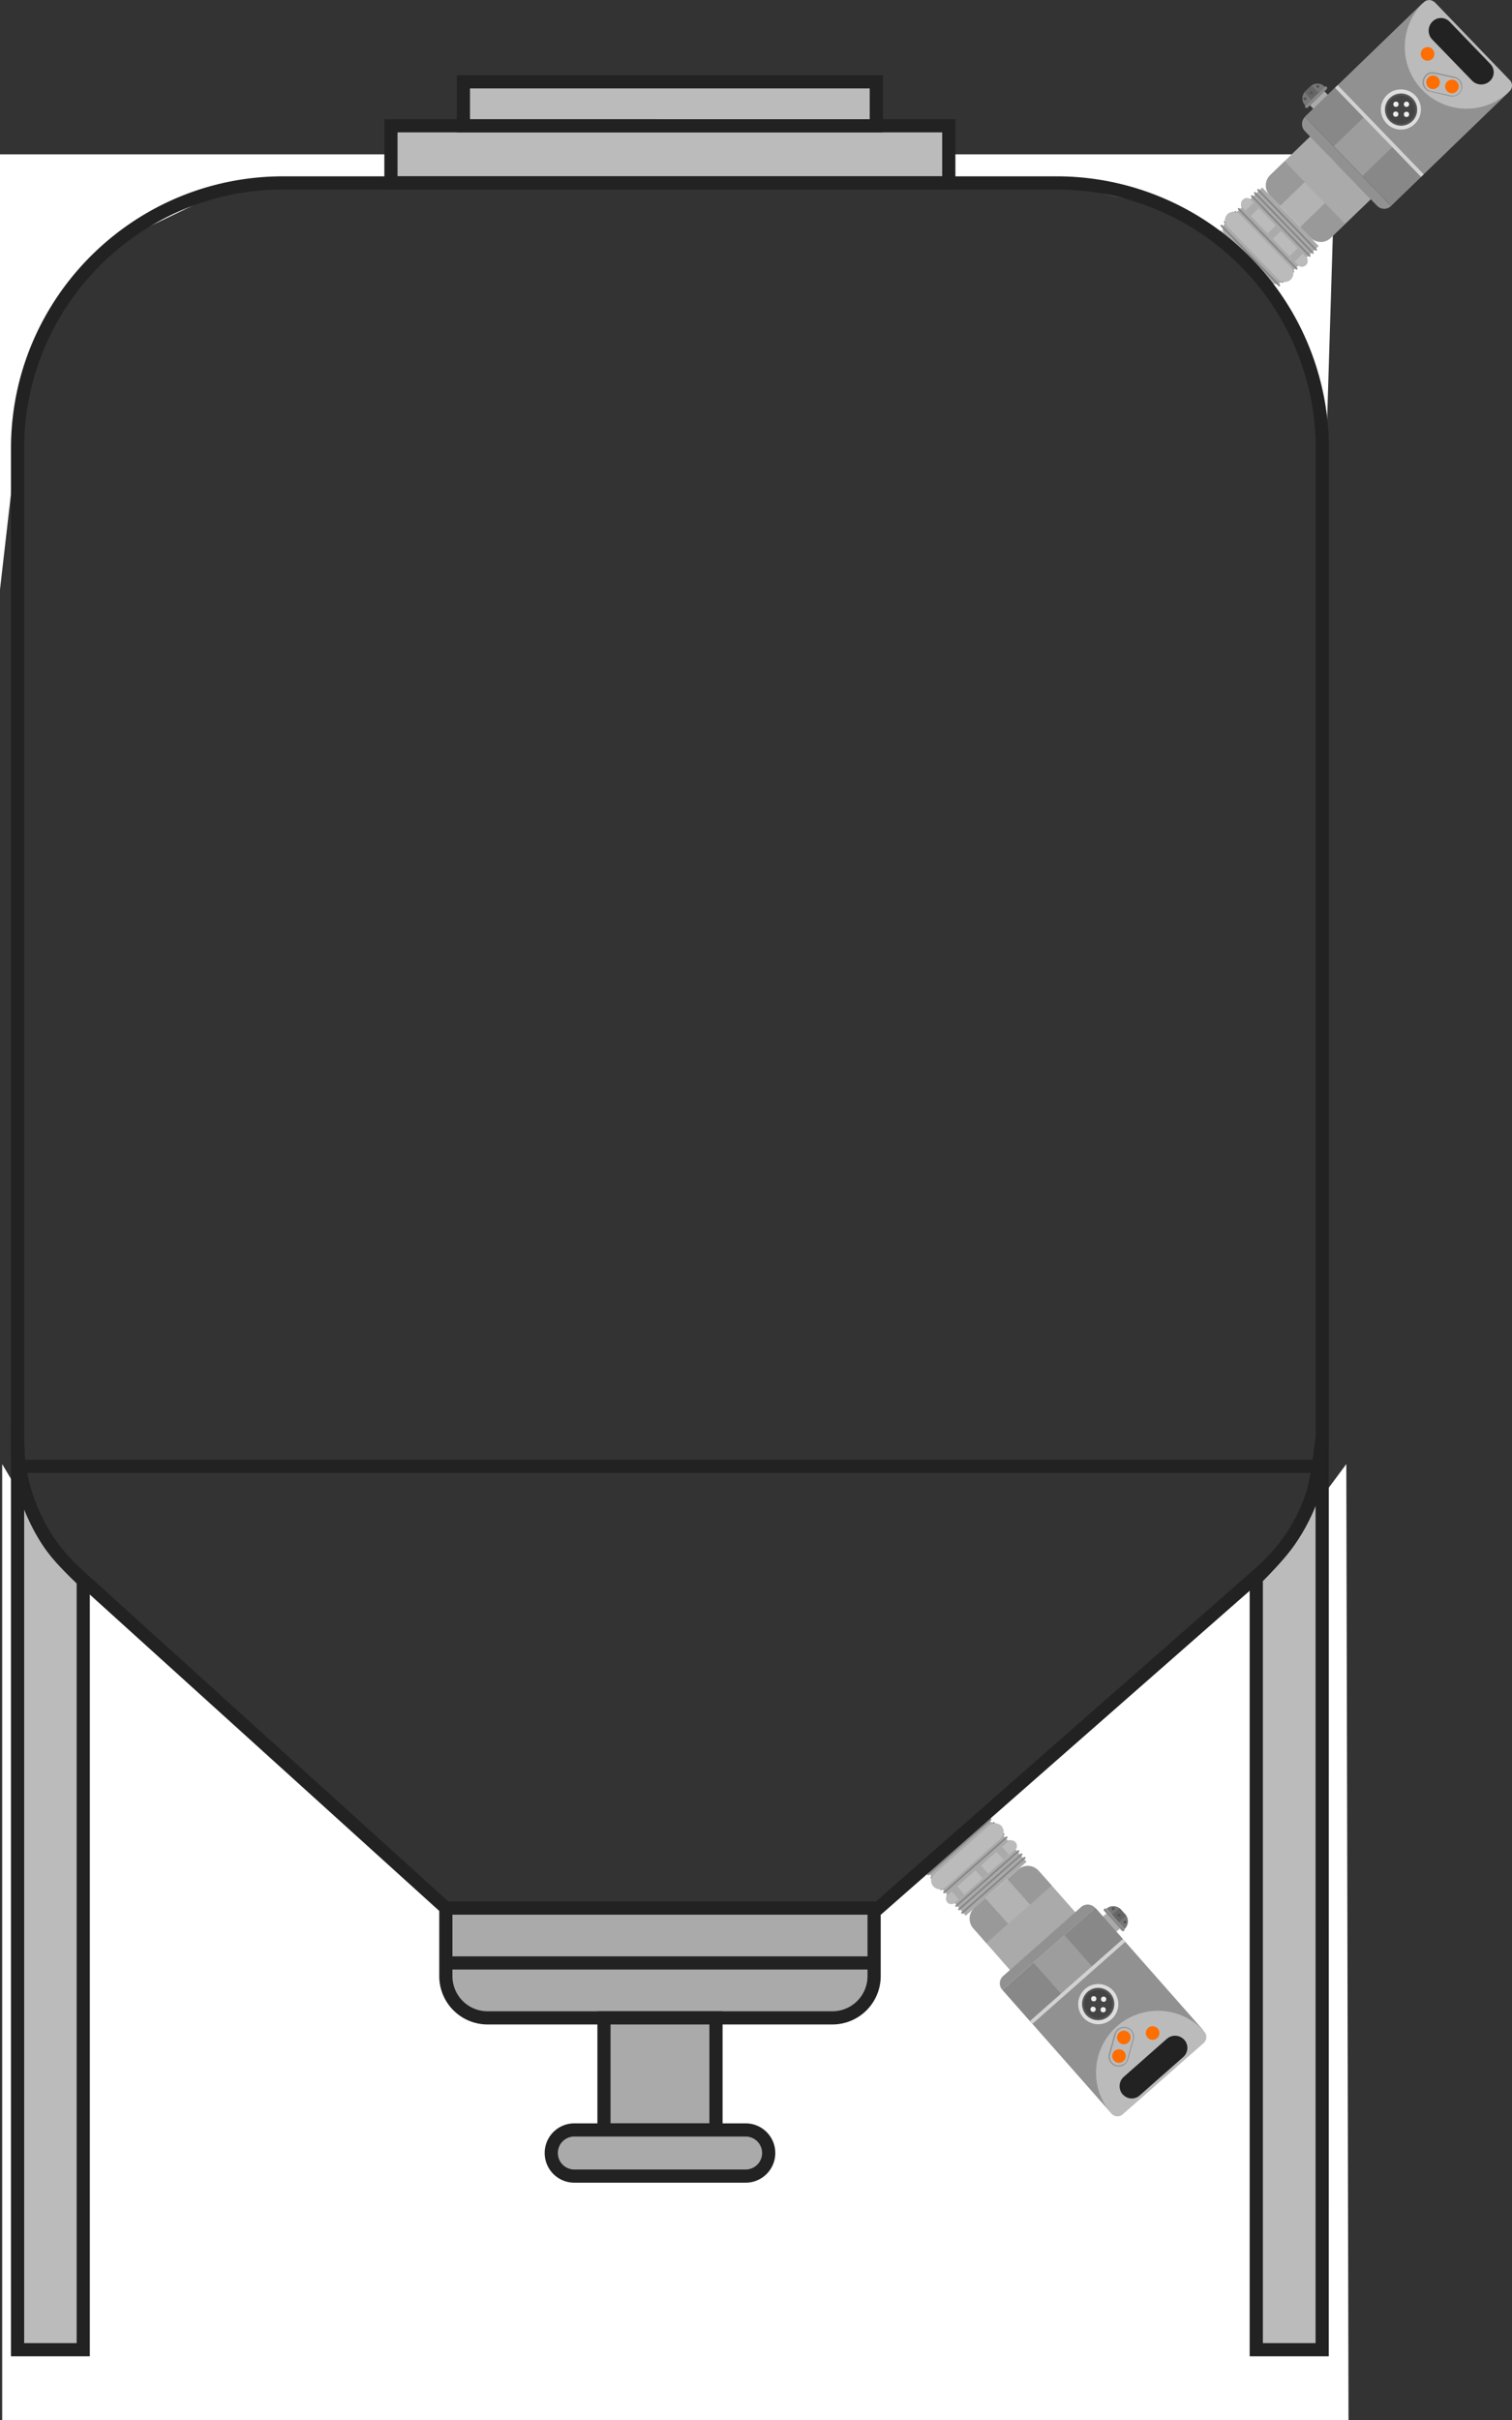 <svg id="Ebene_1" data-name="Ebene 1" xmlns="http://www.w3.org/2000/svg" viewBox="0 0 688.44 1101.24"><rect x="0" y="0" width="688.44" height="1101.24" fill="#333333" stroke="none"/><g id="Ebene_2" data-name="Ebene 2"><g id="Ebene_1-2" data-name="Ebene 1-2"><g id="Ebene_2-2" data-name="Ebene 2-2"><g id="Ebene_1-2-2" data-name="Ebene 1-2-2"><polygon points="614 1101.24 1 1101.24 1 666.24 23 703.24 133 805.24 203 868.24 398 868.24 587 701.24 613 666.24 614 1101.24" style="fill:#fff"/><polygon points="602 264.24 601 186.24 591 153.24 567 119.24 534 95.24 481 83.24 103 86.24 53 110.24 22 143.24 10 181.24 0 268.24 0 70.24 608 70.24 602 264.24" style="fill:#fff"/><path d="M602,654.29v415H572v-351s10.1-9.9,15-17a82.21,82.21,0,0,0,10.6-21.2C599.8,673.29,602,654.29,602,654.29Z" transform="translate(0 -0.05)" style="fill:#bbb"/><path d="M605,1072.29H569V717l.9-.88c.1-.1,10-9.79,14.63-16.56a79.73,79.73,0,0,0,10.22-20.42c2.08-6.44,4.25-25,4.27-25.22l6,.34Zm-30-6h24V685.1a88.1,88.1,0,0,1-9.53,17.9c-4.19,6.08-11.84,13.92-14.47,16.55Z" transform="translate(0 -0.05)" style="fill:#222"/><path d="M8,648.29s-.4,30,4.6,34.5c6,15.7,11.9,22.9,17,28.2,5.6,5.9,8.3,8.3,8.3,8.3v350H8v-421" transform="translate(0 -0.05)" style="fill:#bbb"/><path d="M40.9,1072.29H5v-424h6v5.3c.18,13.46,1.69,25.25,3.61,27l.53.48.26.68c5.68,14.85,11.22,21.85,16.36,27.19,5.43,5.72,8.11,8.12,8.13,8.14l1,.89v354.32Zm-29.9-6H34.9V720.6c-1.27-1.2-3.73-3.6-7.48-7.54C22.23,707.65,16.65,700.71,11,686.9Z" transform="translate(0 -0.05)" style="fill:#222"/><path d="M555.9,105l24.2,25.1h0a3.62,3.62,0,0,1-5.1-.1h0l-19.2-19.9a3.52,3.52,0,0,1,0-5l0,0Z" transform="translate(0 -0.05)" style="fill:#888"/><path d="M596.6,62.09l27.6,28.6h0L606,108.19a6.54,6.54,0,0,1-9.25,0h0a.93.93,0,0,1-.14-.14L578.3,89a6.54,6.54,0,0,1,.05-9.25h0a.93.93,0,0,1,.14-.14Z" transform="translate(0 -0.05)" style="fill:#aaa"/><rect x="597.61" y="43.79" width="9.2" height="7.1" transform="translate(136.13 431.57) rotate(-44)" style="fill:#aaa"/><path d="M603.2,39.49h0l-8.9,8.6h0a4.71,4.71,0,0,1,.1-6.6l2.2-2.1a4.71,4.71,0,0,1,6.6.1Z" transform="translate(0 -0.05)" style="fill:#777"/><path d="M604.1,39.59h0a.68.68,0,0,1,0,.95h0v.05h0L595.4,49a.68.68,0,0,1-.95,0h-.05a.67.67,0,0,1,0-1l0,0h0l8.7-8.4a.76.76,0,0,1,1,0Z" transform="translate(0 -0.05)" style="fill:#888"/><rect x="603.39" y="19.36" width="74.4" height="56.4" transform="translate(146.75 458.29) rotate(-44)" style="fill:#919191"/><path d="M653.3,1.09l34.1,35.4a3.52,3.52,0,0,1,0,5l0,0a.57.57,0,0,1-.11.11h0a28.12,28.12,0,0,1-39.76-.66l0,0h0a28.12,28.12,0,0,1,.66-39.76l0,0h0a3.53,3.53,0,0,1,5-.12h0Z" transform="translate(0 -0.05)" style="fill:#bbb"/><path d="M660,9.89l18.6,19.3a5.41,5.41,0,0,1-.13,7.64l-.07.06h0a5.8,5.8,0,0,1-8.1-.1L652.1,18a5.8,5.8,0,0,1,.1-8.1h0a5.43,5.43,0,0,1,7.68-.12h0l.12.12Z" transform="translate(0 -0.05)" style="fill:#222"/><circle cx="650" cy="24.54" r="3.1" style="fill:#ff6e00"/><circle cx="652.5" cy="37.44" r="3.1" style="fill:#ff6e00"/><circle cx="661.1" cy="39.34" r="3.1" style="fill:#ff6e00"/><path d="M649,40.59c-.2-.2-.4-.5-.6-.7a4.65,4.65,0,0,1,1.4-6.3,4.56,4.56,0,0,1,3.4-.6l9.1,2a4.51,4.51,0,0,1,2.8,2,4.65,4.65,0,0,1-1.4,6.3,5,5,0,0,1-3.4.6l-9.1-2.1A4,4,0,0,1,649,40.59Zm15.3-3.9a3.09,3.09,0,0,0-2-1.1l-9.1-2a4,4,0,0,0-4.8,3h0v.1h0a4,4,0,0,0,3,4.8h0l9.1,2a4,4,0,0,0,4.8-3h0a4.47,4.47,0,0,0-.5-3A2.3,2.3,0,0,0,664.3,36.69Z" transform="translate(0 -0.05)" style="fill:#919191"/><path d="M631.3,56.19a9.12,9.12,0,1,1,12.9.2h0a9,9,0,0,1-12.73,0h0Zm11.9-11.4A7.36,7.36,0,1,0,643,55.2h0A7.4,7.4,0,0,0,643.2,44.79Z" transform="translate(0 -0.05)" style="fill:#ddd"/><circle cx="637.9" cy="49.84" r="6.9" style="fill:#444"/><path d="M632.7,55a7.28,7.28,0,1,1,10.3.2h0a7.28,7.28,0,0,1-10.28-.2h0Zm9.8-9.5a6.44,6.44,0,1,0-.21,9.11h0a6.36,6.36,0,0,0,.3-9h0Z" transform="translate(0 -0.05)" style="fill:#555"/><circle cx="640.4" cy="47.44" r="1.2" style="fill:#eee"/><circle cx="635.6" cy="47.44" r="1.2" style="fill:#eee"/><circle cx="635.5" cy="51.94" r="1.2" style="fill:#eee"/><circle cx="640.4" cy="52.04" r="1.2" style="fill:#eee"/><rect x="598.08" y="43.86" width="19.1" height="18.8" transform="translate(133.54 437) rotate(-44)" style="fill:#888"/><g style="opacity:0.5"><rect x="611.09" y="57.4" width="19.1" height="18.8" transform="translate(127.79 449.84) rotate(-44)" style="fill:#aaa"/></g><rect x="624.17" y="70.87" width="19.1" height="18.8" transform="translate(122.1 462.7) rotate(-44)" style="fill:#888"/><rect x="627.19" y="31.47" width="1.7" height="56.4" transform="translate(134.82 452.97) rotate(-44)" style="fill:#d2d2d2"/><path d="M594.2,53.19l39.2,40.6h0a4.56,4.56,0,0,1-6.4-.1h0l-32.9-34a4.68,4.68,0,0,1,.1-6.5Z" transform="translate(0 -0.05)" style="fill:#919191"/><path d="M574.7,85.39,600.4,112h0l-16.9,16.3a3.77,3.77,0,0,1-5.3-.1h0L557.7,107a3.77,3.77,0,0,1,.1-5.3h0Z" transform="translate(0 -0.05)" style="fill:#aaa"/><g style="opacity:0.5"><rect x="594.76" y="39.79" width="4.6" height="4.6" transform="translate(138.34 426.52) rotate(-44)" style="fill:#555"/></g><circle cx="597.1" cy="42.24" r="0.7" style="fill:#555"/><circle cx="600" cy="39.34" r="0.7" style="fill:#555"/><circle cx="594.2" cy="44.94" r="0.7" style="fill:#555"/><g style="opacity:0.5"><path d="M584.9,73.39l9.2,9.5h0l-11.3,10.9h0l-4.6-4.7a6.54,6.54,0,0,1,0-9.25h0a.93.93,0,0,1,.14-.14Z" transform="translate(0 -0.05)" style="fill:#888"/></g><g style="opacity:0.5"><rect x="585.19" y="86.53" width="15.6" height="13.2" transform="translate(101.74 438.02) rotate(-44)" style="fill:#bbb"/></g><g style="opacity:0.5"><path d="M603.3,92.49l9.2,9.5h0l-6.5,6.3a6.54,6.54,0,0,1-9.25-.05h0a.93.93,0,0,1-.14-.14l-4.6-4.7h0Z" transform="translate(0 -0.05)" style="fill:#888"/></g><path d="M594.5,118.29l-26.3-27.2a.42.42,0,1,1,.6-.6h0l26.3,27.2c.1.2.1.5-.1.6A.45.45,0,0,1,594.5,118.29Z" transform="translate(0 -0.05)" style="fill:#888"/><path d="M596,116.79l-26.3-27.2a.42.42,0,1,1,.6-.6h0l26.3,27.2a.42.42,0,0,1-.6.6Z" transform="translate(0 -0.05)" style="fill:#888"/><path d="M597.4,115.39l-26.3-27.2a.37.37,0,0,1-.08-.52h0a.3.3,0,0,1,.08-.08h0a.38.38,0,0,1,.52-.08h0l.07.07,26.3,27.2a.38.38,0,0,1,.08.52h0l-.07.07h0C597.9,115.59,597.6,115.59,597.4,115.39Z" transform="translate(0 -0.05)" style="fill:#888"/><path d="M598.9,114,572.6,86.8a.37.37,0,0,1-.08-.52h0a.3.3,0,0,1,.08-.08h0a.37.37,0,0,1,.52-.08h0l.08.08,26.3,27.2a.38.38,0,0,1,.08.52h0l-.07.07h0c-.1.2-.4.2-.6,0Z" transform="translate(0 -0.05)" style="fill:#888"/><path d="M593,119.69l-26.3-27.2a.37.37,0,0,1-.08-.52h0a.3.3,0,0,1,.08-.08h0a.38.38,0,0,1,.52-.08h0l.07.07,26.3,27.2a.38.38,0,0,1,.08.52h0a.23.23,0,0,1-.07.07h0a.38.38,0,0,1-.52.08h0A.23.23,0,0,1,593,119.69Z" transform="translate(0 -0.05)" style="fill:#888"/><path d="M591.5,121.09l-26.3-27.2a.43.43,0,0,1,.5-.7l.1.1,26.3,27.2a.37.37,0,0,1,.08.52h0a.3.3,0,0,1-.08.08h0C592,121.29,591.7,121.29,591.5,121.09Z" transform="translate(0 -0.05)" style="fill:#888"/><path d="M590,122.59l-26.3-27.2c-.1-.2-.1-.5.1-.6a.45.45,0,0,1,.5,0L590.6,122a.37.37,0,0,1,.08.52h0a.3.3,0,0,1-.08.08h0C590.5,122.79,590.2,122.79,590,122.59Z" transform="translate(0 -0.05)" style="fill:#888"/><path d="M588.5,124,562.2,96.8a.37.37,0,0,1-.08-.52h0a.3.3,0,0,1,.08-.08h0a.38.38,0,0,1,.52-.08h0a.23.23,0,0,1,.07.07h0l26.3,27.2a.38.38,0,0,1,.08.52h0a.23.23,0,0,1-.07.07h0A.64.64,0,0,1,588.5,124Z" transform="translate(0 -0.05)" style="fill:#888"/><path d="M586.9,125.49l-26.3-27.2a.37.37,0,0,1-.08-.52h0a.3.3,0,0,1,.08-.08h0a.37.37,0,0,1,.52-.08h0l.08.08h0L587.5,125a.46.46,0,0,1,.1.6c-.1.2-.4.2-.6.1h0Z" transform="translate(0 -0.05)" style="fill:#888"/><path d="M585.3,127.09,559,99.89a.37.37,0,0,1-.08-.52h0l.08-.08h0a.38.38,0,0,1,.52-.08h0l.07.07,26.3,27.2a.37.37,0,0,1,.08.52h0a.3.3,0,0,1-.08.08h0Q585.75,127.39,585.3,127.09Z" transform="translate(0 -0.05)" style="fill:#888"/><path d="M583.7,128.59l-26.3-27.2a.37.37,0,0,1-.08-.52h0a.3.3,0,0,1,.08-.08h0a.37.37,0,0,1,.52-.08h0a.3.3,0,0,1,.08.08l.1.1L584.3,128a.38.38,0,0,1,.08.52h0a.23.23,0,0,1-.07.07C584.2,128.79,583.9,128.79,583.7,128.59Z" transform="translate(0 -0.05)" style="fill:#888"/><path d="M582.1,130.19,555.8,103c-.1-.2-.1-.5.1-.6a.45.45,0,0,1,.5,0l26.3,27.2a.38.38,0,0,1,.08.52h0l-.07.07h0c-.1.2-.4.2-.6,0Z" transform="translate(0 -0.05)" style="fill:#888"/><path d="M558.9,97.49h0a4,4,0,0,1,5.6.1l23.3,24.1a4,4,0,0,1-.1,5.6h0a4,4,0,0,1-5.6-.1l-23.3-24.1A4,4,0,0,1,558.9,97.49Z" transform="translate(0 -0.05)" style="fill:#bbb"/><path d="M569.5,90.89,594.7,117a2.56,2.56,0,0,1,0,3.62h0l-.07.07h0a2.56,2.56,0,0,1-3.62,0h0l-.07-.07-25.2-26.1a2.44,2.44,0,0,1,0-3.45h0l.14-.14h0a2.57,2.57,0,0,1,3.63-.07Z" transform="translate(0 -0.05)" style="fill:#bbb"/><rect x="567.59" y="93.55" width="5.2" height="3.4" transform="translate(93.86 422.77) rotate(-44)" style="fill:#aaa"/><rect x="577.62" y="103.96" width="5.2" height="3.4" transform="translate(89.45 432.66) rotate(-44)" style="fill:#aaa"/><rect x="587.57" y="114.3" width="5.2" height="3.4" transform="translate(85.05 442.48) rotate(-44)" style="fill:#aaa"/><path d="M448.6,827.69l-26.2,23.1h0a3.63,3.63,0,0,1,.3-5.1l20.8-18.3a3.54,3.54,0,0,1,5,.19l.1.11Z" transform="translate(0 -0.05)" style="fill:#888"/><path d="M489.7,870.29l-29.8,26.3h0l-16.7-19a6.66,6.66,0,0,1,.58-9.39h0l19.8-17.4a6.66,6.66,0,0,1,9.39.58h0l16.7,18.9Z" transform="translate(0 -0.05)" style="fill:#aaa"/><rect x="500.63" y="871.93" width="7.1" height="9.2" transform="translate(-453.84 552.91) rotate(-41.43)" style="fill:#aaa"/><path d="M512,877.89h0l-8.2-9.3h0a4.72,4.72,0,0,1,6.6.4l2,2.2a4.83,4.83,0,0,1-.4,6.7Z" transform="translate(0 -0.05)" style="fill:#777"/><path d="M511.8,878.69h0a.76.76,0,0,1-1,0h0l-8-9a.67.67,0,0,1-.1-.94l.05-.06h.05a.76.76,0,0,1,1,0h0l8,9a.67.67,0,0,1,.05.95h0Z" transform="translate(0 -0.05)" style="fill:#888"/><rect x="474.01" y="877.6" width="56.4" height="74.4" transform="translate(-479.66 561.18) rotate(-41.43)" style="fill:#919191"/><path d="M548.1,929.69l-36.9,32.5a3.63,3.63,0,0,1-5.1-.3h0a28.19,28.19,0,0,1,2.47-39.78h0a28.19,28.19,0,0,1,39.78,2.47h0A3.63,3.63,0,0,1,548.1,929.69Z" transform="translate(0 -0.05)" style="fill:#bbb"/><path d="M539,935.89l-20.1,17.7a5.41,5.41,0,0,1-7.64-.44h-.06a5.7,5.7,0,0,1,.45-8h0l19.6-17.3a5.7,5.7,0,0,1,8,.45h0a5.5,5.5,0,0,1-.4,7.7Z" transform="translate(0 -0.05)" style="fill:#222"/><circle cx="524.8" cy="925.14" r="3.1" style="fill:#ff6e00"/><circle cx="511.7" cy="927.2" r="3.1" transform="translate(-540.74 1045.08) rotate(-67.5)" style="fill:#ff6e00"/><circle cx="509.51" cy="935.61" r="3.1" style="fill:#ff6e00"/><path d="M508.8,923.49a2.3,2.3,0,0,1,.8-.5,4.55,4.55,0,0,1,6.2,1.7,4.07,4.07,0,0,1,.4,3.4l-2.5,9a4.56,4.56,0,0,1-8.8-2.4h0l2.5-9A6.45,6.45,0,0,1,508.8,923.49Zm3.3,15.5a3.76,3.76,0,0,0,1.2-2l2.5-9a4.12,4.12,0,0,0-2.7-5H513a4.12,4.12,0,0,0-5,2.7h0v.1l-2.5,9a4,4,0,0,0,2.65,5h0a4,4,0,0,0,3.2-.4,2.57,2.57,0,0,0,.73-.39Z" transform="translate(0 -0.05)" style="fill:#919191"/><path d="M494,905.19a9.14,9.14,0,1,1-.8,12.9h0A9.16,9.16,0,0,1,494,905.19Zm10.9,12.3a7.37,7.37,0,1,0-10.4-.7h0a7.32,7.32,0,0,0,10.32.77Z" transform="translate(0 -0.05)" style="fill:#ddd"/><circle cx="500" cy="911.94" r="6.9" style="fill:#444"/><path d="M495.2,906.49a7.3,7.3,0,0,1,9.6,11h0a7.29,7.29,0,0,1-10.29-.59h0a7.5,7.5,0,0,1,.7-10.4Zm9.1,10.3a6.45,6.45,0,1,0-9.1-.6h0a6.37,6.37,0,0,0,9,.69h0Z" transform="translate(0 -0.05)" style="fill:#555"/><circle cx="502.3" cy="914.54" r="1.2" style="fill:#eee"/><circle cx="502.5" cy="909.74" r="1.2" style="fill:#eee"/><circle cx="498" cy="909.54" r="1.2" style="fill:#eee"/><circle cx="497.7" cy="914.34" r="1.2" style="fill:#eee"/><rect x="488.63" y="872.08" width="18.8" height="19.1" transform="translate(-458.75 550.12) rotate(-41.43)" style="fill:#888"/><g style="opacity:0.5"><rect x="474.52" y="884.5" width="18.8" height="19.1" transform="translate(-470.51 543.89) rotate(-41.43)" style="fill:#aaa"/></g><rect x="460.46" y="897" width="18.8" height="19.1" transform="translate(-482.29 537.71) rotate(-41.43)" style="fill:#888"/><rect x="462.54" y="900.8" width="56.4" height="1.7" transform="translate(-473.83 550.3) rotate(-41.43)" style="fill:#d2d2d2"/><path d="M498.7,868.29l-42.3,37.3h0a4.47,4.47,0,0,1,.3-6.31l.1-.09,35.4-31.3a4.59,4.59,0,0,1,6.47.37h0Z" transform="translate(0 -0.05)" style="fill:#919191"/><path d="M467.4,847.29l-27.7,24.5h0l-15.5-17.6a3.78,3.78,0,0,1,.3-5.3l22.1-19.5a3.78,3.78,0,0,1,5.3.3l15.5,17.6Z" transform="translate(0 -0.05)" style="fill:#aaa"/><g style="opacity:0.5"><rect x="507.29" y="869.3" width="4.6" height="4.6" transform="translate(-449.22 555.26) rotate(-41.43)" style="fill:#555"/></g><circle cx="509.5" cy="871.54" r="0.7" style="fill:#555"/><circle cx="512.2" cy="874.64" r="0.7" style="fill:#555"/><circle cx="506.9" cy="868.54" r="0.7" style="fill:#555"/><g style="opacity:0.5"><path d="M478.9,858l-9.9,8.8h0l-10.4-11.7h0l4.9-4.3a6.66,6.66,0,0,1,9.39.58h0l6,6.6Z" transform="translate(0 -0.05)" style="fill:#888"/></g><g style="opacity:0.5"><rect x="452.24" y="857.51" width="13.2" height="15.6" transform="translate(-457.76 520.1) rotate(-41.43)" style="fill:#bbb"/></g><g style="opacity:0.5"><path d="M459,875.49l-9.9,8.8h0l-6-6.8a6.66,6.66,0,0,1,.58-9.39h0l4.9-4.3h0Z" transform="translate(0 -0.05)" style="fill:#888"/></g><path d="M433.7,865.49l28.4-25a.42.42,0,1,1,.6.6h0l-28.4,25c-.1.2-.4.2-.6.1s-.2-.4-.1-.6Z" transform="translate(0 -0.05)" style="fill:#888"/><path d="M435.1,867.09l28.3-25a.42.42,0,0,1,.6.6h0l-28.4,25a.46.46,0,0,1-.6-.1h0a.35.35,0,0,1,.08-.49h0Z" transform="translate(0 -0.05)" style="fill:#888"/><path d="M436.4,868.59l28.4-25a.37.37,0,0,1,.52-.08h0a.3.3,0,0,1,.08.08h0a.38.38,0,0,1,.08.52h0l-.07.07-28.4,25a.38.38,0,0,1-.52.08h0l-.07-.07h0C436.2,869.09,436.2,868.79,436.4,868.59Z" transform="translate(0 -0.05)" style="fill:#888"/><path d="M437.8,870.19l28.4-25a.37.37,0,0,1,.52-.08h0l.08.08h0a.38.38,0,0,1,.08.52h0l-.07.07h0l-28.4,25a.37.37,0,0,1-.52.08h0a.3.3,0,0,1-.08-.08h0a.38.38,0,0,1-.08-.52h0Z" transform="translate(0 -0.05)" style="fill:#888"/><path d="M432.3,864l28.4-25c.2-.1.5-.1.6.1a.64.64,0,0,1,0,.6l-28.4,25c-.1.2-.4.2-.6.1h0a.38.38,0,0,1-.08-.52h0l.07-.07Z" transform="translate(0 -0.05)" style="fill:#888"/><path d="M431,862.49l28.4-25a.42.42,0,1,1,.6.6h0l-28.4,25a.46.46,0,0,1-.6,0Q430.7,862.64,431,862.49Z" transform="translate(0 -0.05)" style="fill:#888"/><path d="M429.6,860.89l28.4-25a.38.38,0,0,1,.52-.08h0l.07.07h0a.37.37,0,0,1,.08.52h0a.3.3,0,0,1-.08.08l-28.4,25a.37.37,0,0,1-.52.08h0l-.08-.08h0a.38.38,0,0,1-.08-.52h0A.23.23,0,0,1,429.6,860.89Z" transform="translate(0 -0.05)" style="fill:#888"/><path d="M428.2,859.39l28.4-25a.42.42,0,0,1,.6.6h0l-28.4,25c-.1.2-.4.2-.6.1s-.2-.5,0-.7Z" transform="translate(0 -0.05)" style="fill:#888"/><path d="M426.8,857.69l28.4-25a.37.37,0,0,1,.52-.08h0l.08.08h0a.38.38,0,0,1,.08.52h0l-.07.07h0l-28.4,25a.37.37,0,0,1-.52.08h0a.3.3,0,0,1-.08-.08h0a.38.38,0,0,1-.08-.52h0Z" transform="translate(0 -0.05)" style="fill:#888"/><path d="M425.3,856l28.4-25c.2-.1.5-.1.6.1a.64.64,0,0,1,0,.6l-28.4,25c-.1.2-.4.2-.6.1h0a.38.38,0,0,1-.08-.52h0l.07-.07Z" transform="translate(0 -0.05)" style="fill:#888"/><path d="M423.8,854.29l28.4-25a.38.38,0,0,1,.52-.08h0l.07.07h0a.38.38,0,0,1,.08.52h0l-.07.07-28.4,25a.42.42,0,0,1-.6-.6Z" transform="translate(0 -0.05)" style="fill:#888"/><path d="M422.3,852.69l28.4-25a.42.42,0,0,1,.6.6h0l-28.4,25a.37.37,0,0,1-.52.08h0a.3.3,0,0,1-.08-.08A.64.64,0,0,1,422.3,852.69Z" transform="translate(0 -0.05)" style="fill:#888"/><path d="M425.3,852.89l25.1-22.2a4.06,4.06,0,0,1,5.6.3h0a4.06,4.06,0,0,1-.3,5.6l-25.1,22.2a4.06,4.06,0,0,1-5.6-.3h0a3.86,3.86,0,0,1,.15-5.46h0A.86.86,0,0,1,425.3,852.89Z" transform="translate(0 -0.05)" style="fill:#bbb"/><path d="M462.1,841.89l-27.2,24a2.53,2.53,0,0,1-3.57-.17h0a2.62,2.62,0,0,1,.2-3.6l27.2-24a2.62,2.62,0,0,1,3.6.2h0a2.47,2.47,0,0,1-.06,3.48Z" transform="translate(0 -0.05)" style="fill:#bbb"/><rect x="454.77" y="840.63" width="3.4" height="5.2" transform="translate(-443.28 511.75) rotate(-41.35)" style="fill:#aaa"/><rect x="445.26" y="849.21" width="3.4" height="5.2" transform="translate(-451.8 508.86) rotate(-41.43)" style="fill:#aaa"/><rect x="434.4" y="858.7" width="3.4" height="5.2" transform="translate(-460.8 504.05) rotate(-41.43)" style="fill:#aaa"/><rect x="8" y="664.24" width="594" height="6" style="fill:#222"/><path d="M203,868.29H398v31a19,19,0,0,1-19,19H222a19,19,0,0,1-19-19h0Z" transform="translate(0 -0.05)" style="fill:#aaa"/><path d="M379,921.29H222a22,22,0,0,1-22-22v-34H401v34A22,22,0,0,1,379,921.29Zm-173-50v28a16,16,0,0,0,16,16H379a16,16,0,0,0,16-16v-28Z" transform="translate(0 -0.05)" style="fill:#222"/><rect x="203" y="890.24" width="195" height="6" style="fill:#222"/><rect x="275" y="918.24" width="51" height="51" style="fill:#aaa"/><path d="M329,972.29H272v-57h57Zm-51-6h45v-45H278Z" transform="translate(0 -0.05)" style="fill:#222"/><path d="M261.5,969.29h78a10.5,10.5,0,0,1,10.5,10.5h0a10.5,10.5,0,0,1-10.5,10.5h-78a10.5,10.5,0,0,1-10.5-10.5h0a10.5,10.5,0,0,1,10.5-10.5Z" transform="translate(0 -0.05)" style="fill:#aaa"/><path d="M339.5,993.29h-78a13.5,13.5,0,0,1,0-27h78a13.5,13.5,0,0,1,0,27Zm-78-21a7.5,7.5,0,0,0,0,15h78a7.5,7.5,0,0,0,0-15Z" transform="translate(0 -0.05)" style="fill:#222"/><rect x="178" y="57.24" width="254" height="26" style="fill:#bbb"/><path d="M435,86.29H175v-32H435Zm-254-6H429v-20H181Z" transform="translate(0 -0.05)" style="fill:#222"/><rect x="211" y="37.24" width="188" height="20" style="fill:#bbb"/><path d="M402,60.29H208v-26H402Zm-188-6H396v-14H214Z" transform="translate(0 -0.05)" style="fill:#222"/><path d="M401.13,871.29H201.84L33,718.51a85,85,0,0,1-28-63V204.09c0-68.26,55.58-123.8,123.9-123.8H481.2a124,124,0,0,1,123.9,123.9v449.6a85.16,85.16,0,0,1-28.92,63.85Zm-197-6H398.87L572.22,713.14a79.2,79.2,0,0,0,26.88-59.35V204.19A118,118,0,0,0,481.2,86.29H128.9c-65,0-117.9,52.85-117.9,117.8v451.4a78.91,78.91,0,0,0,26,58.57Z" transform="translate(0 -0.05)" style="fill:#222"/></g></g></g></g></svg>